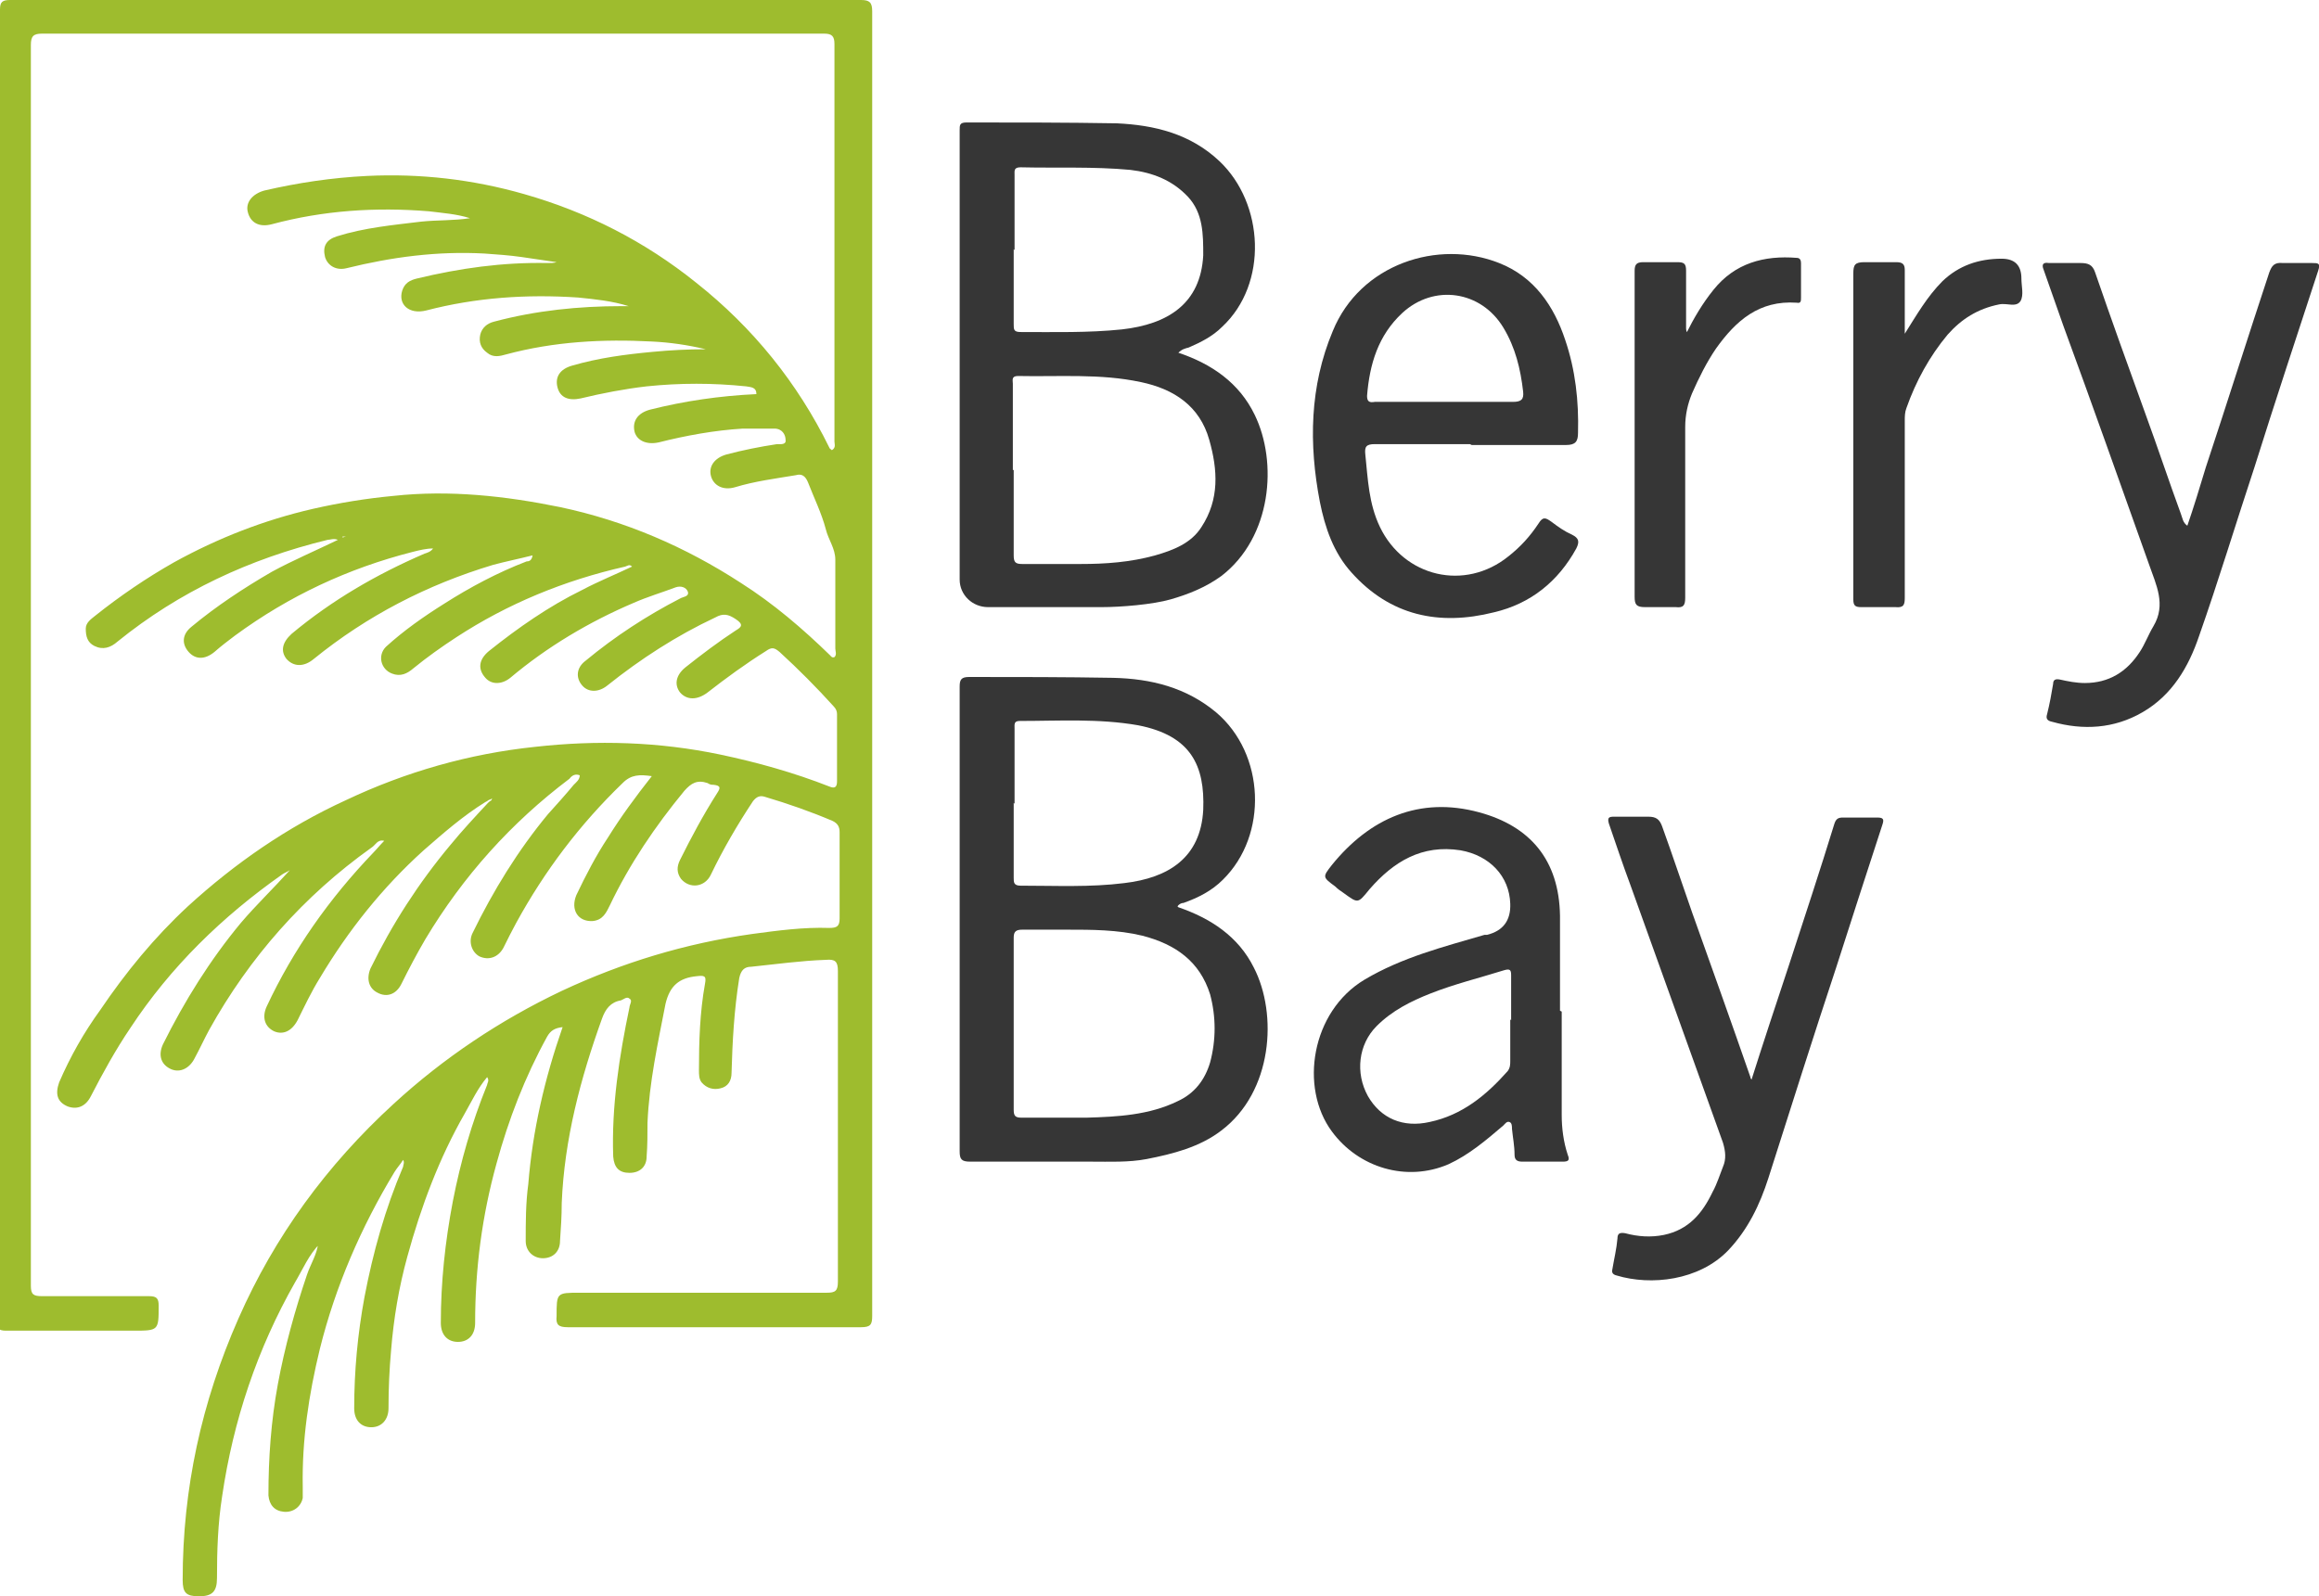 <svg width="122" height="84" viewBox="0 0 122 84" fill="none" xmlns="http://www.w3.org/2000/svg">
<g clip-path="url(#clip0_4006_33)">
<path d="M25.537 42.204C24.364 42.93 23.326 43.838 22.288 44.745C20.123 46.697 18.318 48.966 16.829 51.462C16.378 52.188 16.017 52.959 15.656 53.686C15.34 54.276 14.889 54.457 14.438 54.276C13.942 54.049 13.761 53.549 14.032 52.959C15.431 49.964 17.325 47.287 19.627 44.882C19.807 44.7 19.987 44.473 20.213 44.246C19.852 44.156 19.762 44.473 19.536 44.609C15.972 47.151 13.129 50.373 11.009 54.185C10.738 54.684 10.513 55.183 10.242 55.682C9.971 56.227 9.475 56.454 9.024 56.272C8.482 56.045 8.302 55.546 8.572 54.956C9.7 52.687 11.054 50.509 12.678 48.557C13.49 47.605 14.393 46.742 15.25 45.789C15.115 45.88 14.979 45.925 14.844 46.016C11.686 48.24 8.979 50.872 6.858 54.094C6.091 55.228 5.414 56.454 4.783 57.679C4.512 58.224 4.061 58.405 3.564 58.224C3.023 57.997 2.888 57.588 3.113 56.953C3.7 55.592 4.422 54.321 5.279 53.141C6.632 51.144 8.121 49.329 9.881 47.695C12.362 45.426 15.115 43.52 18.183 42.113C21.341 40.616 24.68 39.663 28.154 39.3C31.402 38.937 34.651 39.028 37.899 39.708C39.84 40.117 41.78 40.661 43.629 41.387C43.945 41.523 44.035 41.387 44.035 41.115C44.035 39.935 44.035 38.755 44.035 37.575C44.035 37.439 43.99 37.303 43.855 37.167C42.953 36.169 42.005 35.216 41.013 34.308C40.742 34.081 40.606 34.036 40.291 34.263C39.208 34.943 38.215 35.669 37.223 36.441C36.681 36.849 36.14 36.849 35.779 36.441C35.463 36.032 35.553 35.533 36.05 35.125C36.907 34.444 37.809 33.763 38.712 33.173C39.027 32.992 39.118 32.856 38.712 32.584C38.306 32.311 38.035 32.266 37.629 32.493C35.598 33.446 33.703 34.671 31.944 36.078C31.493 36.441 30.951 36.441 30.635 36.078C30.274 35.669 30.32 35.125 30.816 34.762C32.35 33.491 34.019 32.402 35.779 31.494C35.914 31.404 36.275 31.404 36.185 31.131C36.095 30.904 35.824 30.814 35.553 30.904C34.831 31.177 34.064 31.404 33.343 31.721C30.996 32.72 28.785 34.036 26.845 35.669C26.394 36.032 25.853 36.032 25.537 35.669C25.131 35.216 25.176 34.716 25.718 34.263C27.252 33.037 28.876 31.903 30.635 31.041C31.493 30.587 32.395 30.224 33.252 29.815C33.117 29.679 33.027 29.77 32.891 29.815C29.688 30.541 26.71 31.767 24.003 33.536C23.236 34.036 22.469 34.58 21.747 35.17C21.431 35.443 21.07 35.624 20.619 35.443C20.032 35.216 19.852 34.489 20.303 34.036C21.251 33.173 22.288 32.447 23.371 31.767C24.725 30.904 26.169 30.133 27.703 29.543C27.838 29.543 27.973 29.498 28.018 29.225C27.297 29.407 26.62 29.543 25.943 29.724C22.469 30.768 19.311 32.402 16.513 34.671C15.972 35.125 15.431 35.079 15.069 34.671C14.754 34.263 14.844 33.809 15.34 33.355C17.461 31.585 19.807 30.224 22.334 29.134C22.469 29.089 22.649 29.044 22.785 28.862C22.424 28.862 22.063 28.953 21.702 29.044C18.318 29.906 15.205 31.358 12.362 33.446C12.002 33.718 11.64 33.99 11.28 34.308C10.783 34.716 10.287 34.716 9.926 34.308C9.565 33.9 9.565 33.4 10.061 32.992C11.37 31.903 12.814 30.95 14.303 30.087C15.385 29.498 16.558 28.998 17.777 28.408C17.551 28.318 17.371 28.408 17.235 28.408C13.129 29.407 9.43 31.131 6.181 33.763C5.82 34.081 5.414 34.217 4.963 33.99C4.602 33.809 4.512 33.491 4.512 33.083C4.512 32.765 4.783 32.584 5.008 32.402C6.317 31.358 7.715 30.405 9.159 29.588C11.46 28.318 13.896 27.365 16.468 26.775C17.867 26.457 19.265 26.23 20.709 26.094C23.642 25.776 26.575 26.094 29.462 26.684C32.891 27.41 36.05 28.771 38.982 30.677C40.697 31.767 42.231 33.083 43.675 34.489C43.72 34.535 43.765 34.626 43.9 34.58C44.035 34.444 43.945 34.263 43.945 34.126C43.945 32.584 43.945 30.995 43.945 29.452C43.945 28.862 43.584 28.408 43.449 27.864C43.223 27.002 42.817 26.185 42.502 25.368C42.366 25.05 42.186 24.914 41.87 25.005C40.787 25.186 39.704 25.323 38.666 25.64C38.035 25.822 37.538 25.549 37.403 25.05C37.268 24.551 37.584 24.097 38.215 23.916C39.072 23.689 39.975 23.507 40.877 23.371C41.058 23.371 41.373 23.416 41.328 23.144C41.328 22.872 41.148 22.554 40.742 22.554C40.2 22.554 39.614 22.554 39.072 22.554C37.584 22.645 36.095 22.917 34.651 23.28C34.019 23.416 33.523 23.19 33.388 22.736C33.252 22.191 33.523 21.737 34.2 21.556C36.004 21.102 37.854 20.83 39.794 20.739C39.794 20.376 39.524 20.376 39.253 20.331C37.493 20.149 35.779 20.149 34.019 20.331C32.846 20.467 31.673 20.694 30.545 20.966C29.913 21.102 29.462 20.921 29.327 20.376C29.192 19.831 29.462 19.423 30.094 19.241C31.493 18.833 32.891 18.651 34.335 18.515C35.282 18.425 36.185 18.379 37.132 18.379C36.185 18.152 35.237 18.016 34.29 17.971C31.718 17.835 29.146 17.971 26.62 18.651C26.304 18.742 25.943 18.833 25.627 18.561C25.311 18.334 25.176 18.016 25.266 17.608C25.357 17.245 25.627 17.018 25.988 16.927C28.199 16.337 30.455 16.11 32.711 16.11C32.846 16.11 32.981 16.11 33.072 16.11C32.215 15.838 31.312 15.747 30.41 15.656C27.703 15.475 25.041 15.656 22.424 16.337C21.521 16.564 20.935 16.019 21.16 15.293C21.296 14.885 21.567 14.749 21.927 14.658C24.183 14.114 26.439 13.796 28.785 13.841C28.966 13.841 29.146 13.841 29.282 13.796C28.65 13.705 28.018 13.614 27.432 13.524C26.8 13.433 26.123 13.387 25.492 13.342C23.01 13.206 20.619 13.524 18.228 14.114C17.686 14.25 17.235 13.977 17.1 13.524C16.965 12.979 17.145 12.616 17.732 12.434C19.175 11.981 20.664 11.844 22.153 11.663C23.01 11.572 23.868 11.617 24.725 11.481C24.003 11.255 23.281 11.209 22.559 11.118C19.762 10.891 17.01 11.073 14.303 11.799C13.626 11.98 13.175 11.708 13.039 11.164C12.904 10.665 13.265 10.211 13.896 10.029C15.656 9.621 17.461 9.348 19.311 9.258C22.108 9.122 24.86 9.439 27.567 10.211C30.906 11.164 33.929 12.707 36.636 14.885C39.614 17.245 41.96 20.149 43.629 23.553C43.629 23.598 43.72 23.643 43.765 23.689C43.99 23.553 43.9 23.371 43.9 23.235C43.9 16.246 43.9 9.303 43.9 2.314C43.9 1.906 43.765 1.77 43.359 1.77C29.643 1.77 15.927 1.77 2.211 1.77C1.76 1.77 1.624 1.906 1.624 2.36C1.624 24.143 1.624 45.88 1.624 67.663C1.624 68.117 1.76 68.207 2.211 68.207C4.106 68.207 5.956 68.207 7.851 68.207C8.257 68.207 8.347 68.344 8.347 68.707C8.347 70.023 8.347 70.023 6.993 70.023C4.783 70.023 2.527 70.023 0.316 70.023C-0.09 70.023 -0.18 69.886 -0.18 69.523C2.98023e-08 46.379 2.98023e-08 23.462 2.98023e-08 0.499C2.98023e-08 0.091 0.135 0 0.541 0C15.476 0 30.365 0 45.299 0C45.75 0 45.885 0.136 45.885 0.59C45.885 23.462 45.885 46.379 45.885 69.251C45.885 69.705 45.795 69.841 45.299 69.841C40.155 69.841 35.012 69.841 29.868 69.841C29.372 69.841 29.237 69.705 29.282 69.251C29.282 68.026 29.282 68.026 30.5 68.026C34.831 68.026 39.163 68.026 43.494 68.026C43.945 68.026 44.081 67.935 44.081 67.436C44.081 61.99 44.081 56.545 44.081 51.099C44.081 50.6 43.945 50.464 43.449 50.509C42.141 50.554 40.832 50.736 39.524 50.872C39.163 50.872 38.982 51.053 38.892 51.462C38.621 53.141 38.531 54.82 38.486 56.454C38.486 56.862 38.306 57.18 37.899 57.271C37.538 57.361 37.178 57.271 36.907 56.953C36.772 56.772 36.771 56.545 36.771 56.318C36.771 54.82 36.817 53.277 37.087 51.78C37.178 51.326 37.042 51.326 36.636 51.371C35.734 51.462 35.237 51.87 35.012 52.823C34.606 54.911 34.155 56.953 34.064 59.086C34.064 59.676 34.064 60.266 34.019 60.856C34.019 61.4 33.658 61.718 33.117 61.718C32.575 61.718 32.305 61.446 32.26 60.856C32.169 58.224 32.575 55.592 33.117 53.005C33.117 52.869 33.297 52.642 33.117 52.551C32.981 52.415 32.801 52.596 32.666 52.642C32.124 52.733 31.854 53.096 31.673 53.595C30.545 56.726 29.688 59.948 29.552 63.306C29.552 63.987 29.507 64.668 29.462 65.303C29.462 65.848 29.101 66.211 28.56 66.211C28.064 66.211 27.657 65.848 27.657 65.303C27.657 64.305 27.657 63.306 27.793 62.308C28.018 59.494 28.65 56.772 29.598 54.049C29.192 54.094 28.966 54.23 28.785 54.548C27.612 56.681 26.755 58.904 26.123 61.219C25.357 63.987 24.996 66.755 24.996 69.614C24.996 70.25 24.635 70.613 24.093 70.613C23.552 70.613 23.191 70.25 23.191 69.614C23.191 67.481 23.416 65.349 23.823 63.216C24.229 61.128 24.815 59.086 25.627 57.089C25.627 56.998 25.763 56.862 25.627 56.681C25.131 57.271 24.815 57.951 24.454 58.587C23.101 60.947 22.153 63.488 21.431 66.12C20.98 67.754 20.709 69.387 20.574 71.066C20.484 72.065 20.439 73.063 20.439 74.107C20.439 74.697 20.078 75.105 19.536 75.105C18.995 75.105 18.634 74.742 18.634 74.107C18.634 72.156 18.814 70.204 19.175 68.253C19.627 65.893 20.258 63.624 21.206 61.4C21.206 61.31 21.296 61.173 21.206 61.037C21.07 61.264 20.89 61.446 20.754 61.673C18.995 64.577 17.641 67.708 16.829 70.976C16.243 73.381 15.882 75.786 15.927 78.237C15.927 78.418 15.927 78.645 15.927 78.827C15.836 79.28 15.431 79.598 14.934 79.553C14.438 79.507 14.167 79.19 14.122 78.69C14.122 76.739 14.257 74.788 14.618 72.836C14.979 70.885 15.521 68.933 16.152 67.073C16.333 66.528 16.694 65.984 16.739 65.394C16.739 65.394 16.784 65.349 16.829 65.303C16.829 65.303 16.829 65.394 16.829 65.439C16.243 66.029 15.927 66.801 15.521 67.481C13.536 70.976 12.272 74.742 11.686 78.736C11.46 80.188 11.415 81.595 11.415 83.047C11.415 83.773 11.144 84 10.467 84C9.791 84 9.61 83.819 9.61 83.138C9.61 78.327 10.603 73.789 12.543 69.387C14.438 65.076 17.19 61.31 20.709 58.087C23.326 55.682 26.304 53.686 29.552 52.143C32.756 50.645 36.05 49.647 39.569 49.148C40.922 48.966 42.276 48.784 43.629 48.83C44.035 48.83 44.171 48.739 44.171 48.331C44.171 46.833 44.171 45.29 44.171 43.792C44.171 43.52 44.081 43.339 43.81 43.203C42.637 42.703 41.464 42.295 40.246 41.932C39.975 41.841 39.794 41.932 39.614 42.159C38.802 43.384 38.035 44.7 37.403 46.016C37.087 46.697 36.275 46.788 35.824 46.243C35.598 45.925 35.598 45.608 35.779 45.245C36.365 44.065 36.997 42.885 37.719 41.75C37.899 41.478 37.944 41.342 37.538 41.297C37.448 41.297 37.358 41.297 37.223 41.206C36.681 41.024 36.365 41.206 36.004 41.614C34.47 43.475 33.117 45.472 32.079 47.65C31.899 48.013 31.718 48.421 31.177 48.467C30.41 48.512 30.004 47.877 30.32 47.105C30.816 46.062 31.357 45.018 31.989 44.065C32.666 42.976 33.433 41.932 34.29 40.843C33.658 40.752 33.207 40.752 32.756 41.206C30.5 43.384 28.65 45.835 27.161 48.557C26.936 48.966 26.71 49.42 26.485 49.874C26.214 50.373 25.718 50.554 25.221 50.327C24.815 50.1 24.635 49.556 24.86 49.102C25.943 46.878 27.252 44.745 28.831 42.84C29.282 42.34 29.733 41.841 30.184 41.297C30.32 41.16 30.5 41.024 30.5 40.797C30.274 40.707 30.094 40.797 29.959 40.979C26.89 43.293 24.364 46.107 22.379 49.42C21.927 50.191 21.521 50.963 21.115 51.78C20.845 52.324 20.348 52.506 19.852 52.233C19.401 52.007 19.265 51.507 19.491 50.963C20.619 48.648 22.018 46.47 23.687 44.473C24.319 43.702 24.996 42.976 25.672 42.25C25.718 42.204 25.763 42.159 25.853 42.113C25.853 42.113 25.853 42.068 25.898 42.023C25.898 42.023 25.853 42.023 25.808 42.068C25.763 42.068 25.672 42.113 25.627 42.159L25.537 42.204ZM18.093 28.227C18.093 28.227 18.138 28.227 18.183 28.227C18.183 28.227 18.138 28.181 18.093 28.227C18.093 28.227 18.002 28.227 18.002 28.272C18.002 28.272 18.047 28.272 18.093 28.272V28.227Z" fill="#9EBC2E"/>
<path d="M61.993 47.741C63.707 48.331 65.151 49.284 65.963 50.917C67.226 53.368 66.956 57.452 64.249 59.494C63.121 60.357 61.722 60.72 60.323 60.992C59.376 61.173 58.383 61.128 57.391 61.128C55.27 61.128 53.149 61.128 51.029 61.128C50.578 61.128 50.487 60.992 50.487 60.584C50.487 52.415 50.487 44.292 50.487 36.123C50.487 35.76 50.578 35.624 50.984 35.624C53.51 35.624 56.037 35.624 58.564 35.669C60.549 35.715 62.399 36.169 63.978 37.485C66.55 39.663 66.73 43.929 64.339 46.288C63.752 46.879 63.03 47.242 62.263 47.514C62.173 47.514 62.038 47.559 61.947 47.695L61.993 47.741ZM56.127 48.921C55.36 48.921 54.548 48.921 53.781 48.921C53.465 48.921 53.33 49.011 53.33 49.329C53.33 52.37 53.33 55.365 53.33 58.405C53.33 58.723 53.42 58.814 53.736 58.814C54.864 58.814 56.037 58.814 57.165 58.814C58.789 58.768 60.459 58.678 61.947 57.951C62.85 57.543 63.391 56.817 63.662 55.909C63.978 54.729 63.978 53.504 63.662 52.324C63.121 50.6 61.857 49.692 60.098 49.238C58.789 48.921 57.436 48.921 56.127 48.921ZM53.33 42.25C53.33 43.566 53.33 44.882 53.33 46.198C53.33 46.425 53.33 46.606 53.691 46.606C55.541 46.606 57.345 46.697 59.15 46.47C61.451 46.198 63.166 45.154 63.301 42.613C63.391 40.298 62.669 38.71 59.872 38.165C57.797 37.802 55.721 37.938 53.646 37.938C53.33 37.938 53.375 38.12 53.375 38.347C53.375 39.663 53.375 40.979 53.375 42.295L53.33 42.25Z" fill="#363636"/>
<path d="M61.993 18.561C63.752 19.151 65.196 20.149 66.008 21.828C67.226 24.324 66.91 28.272 64.249 30.314C63.436 30.904 62.534 31.267 61.587 31.54C60.639 31.812 58.97 31.948 57.977 31.948C55.992 31.948 53.962 31.948 51.976 31.948C51.164 31.948 50.487 31.313 50.487 30.496C50.487 22.6 50.487 14.749 50.487 6.853C50.487 6.58 50.487 6.444 50.848 6.444C53.465 6.444 56.127 6.444 58.744 6.489C60.729 6.58 62.624 7.034 64.158 8.486C66.504 10.71 66.73 14.93 64.294 17.199C63.797 17.698 63.166 18.016 62.534 18.288C62.353 18.334 62.173 18.379 61.993 18.561ZM53.33 24.733C53.33 26.23 53.33 27.728 53.33 29.225C53.33 29.588 53.42 29.679 53.781 29.679C54.819 29.679 55.811 29.679 56.849 29.679C58.157 29.679 59.466 29.588 60.774 29.225C61.722 28.953 62.669 28.59 63.211 27.728C64.158 26.276 64.068 24.733 63.617 23.144C63.121 21.374 61.767 20.467 60.007 20.104C57.887 19.65 55.721 19.831 53.556 19.786C53.194 19.786 53.285 20.013 53.285 20.195C53.285 21.692 53.285 23.235 53.285 24.733H53.33ZM53.33 13.115C53.33 14.431 53.33 15.747 53.33 17.063C53.33 17.335 53.33 17.472 53.691 17.472C55.45 17.472 57.255 17.517 59.015 17.335C61.451 17.063 63.166 15.974 63.301 13.433C63.301 12.344 63.301 11.209 62.489 10.347C61.677 9.485 60.639 9.076 59.466 8.94C57.526 8.759 55.586 8.849 53.691 8.804C53.33 8.804 53.375 8.985 53.375 9.212C53.375 10.528 53.375 11.844 53.375 13.161L53.33 13.115Z" fill="#363636"/>
<path d="M77.333 23.371C75.663 23.371 73.994 23.371 72.325 23.371C71.874 23.371 71.783 23.507 71.828 23.916C71.964 25.232 72.009 26.503 72.595 27.728C73.859 30.36 77.062 31.131 79.363 29.271C79.995 28.771 80.491 28.227 80.942 27.546C81.168 27.183 81.303 27.229 81.619 27.456C81.98 27.728 82.296 27.955 82.702 28.136C83.063 28.318 83.108 28.499 82.927 28.862C81.98 30.587 80.536 31.767 78.596 32.221C75.709 32.947 73.137 32.402 71.106 30.133C70.159 29.089 69.708 27.773 69.437 26.412C68.851 23.371 68.896 20.331 70.114 17.426C71.558 13.887 75.663 12.571 78.867 13.841C80.717 14.567 81.754 16.11 82.341 17.88C82.882 19.468 83.063 21.102 83.018 22.781C83.018 23.235 82.882 23.417 82.386 23.417C80.717 23.417 79.093 23.417 77.423 23.417L77.333 23.371ZM75.979 21.148C77.198 21.148 78.371 21.148 79.589 21.148C80.04 21.148 80.175 21.011 80.13 20.603C79.995 19.423 79.724 18.288 79.093 17.245C77.919 15.293 75.438 14.93 73.769 16.473C72.505 17.653 72.054 19.151 71.919 20.83C71.919 21.148 72.054 21.193 72.325 21.148C73.543 21.148 74.806 21.148 76.024 21.148H75.979Z" fill="#363636"/>
<path d="M82.16 53.232C82.16 55.047 82.16 56.862 82.16 58.678C82.16 59.358 82.251 60.084 82.476 60.765C82.612 61.083 82.476 61.128 82.206 61.128C81.484 61.128 80.807 61.128 80.085 61.128C79.814 61.128 79.679 61.037 79.679 60.765C79.679 60.311 79.589 59.857 79.544 59.404C79.544 59.267 79.544 59.086 79.408 59.041C79.273 58.995 79.183 59.131 79.093 59.222C78.19 59.993 77.288 60.765 76.205 61.264C73.994 62.217 71.468 61.446 70.069 59.54C68.354 57.225 68.986 53.232 71.783 51.553C73.769 50.373 75.934 49.828 78.1 49.193C78.145 49.193 78.19 49.193 78.235 49.193C79.077 48.981 79.484 48.437 79.453 47.559C79.408 46.107 78.371 45.018 76.837 44.745C74.806 44.428 73.317 45.336 72.054 46.788C71.422 47.559 71.468 47.559 70.655 46.969C70.52 46.879 70.385 46.788 70.249 46.651C69.573 46.152 69.573 46.152 70.069 45.517C72.054 43.066 74.671 41.887 77.829 42.749C80.491 43.475 82.025 45.245 82.07 48.194C82.07 49.874 82.07 51.507 82.07 53.186L82.16 53.232ZM79.499 53.686C79.499 52.914 79.499 52.097 79.499 51.326C79.499 51.053 79.453 50.963 79.138 51.053C77.829 51.462 76.521 51.78 75.257 52.279C74.22 52.687 73.227 53.186 72.415 54.003C71.468 54.956 71.287 56.454 71.964 57.679C72.641 58.859 73.814 59.358 75.212 59.041C76.927 58.678 78.19 57.634 79.318 56.363C79.453 56.181 79.453 56 79.453 55.819C79.453 55.092 79.453 54.366 79.453 53.64L79.499 53.686Z" fill="#363636"/>
<path d="M115.052 27.728C115.413 26.684 115.729 25.64 116.044 24.596C117.172 21.193 118.255 17.744 119.383 14.34C119.518 13.977 119.654 13.796 120.105 13.841C120.601 13.841 121.143 13.841 121.639 13.841C121.955 13.841 122.09 13.841 121.955 14.25C120.827 17.698 119.699 21.102 118.616 24.551C117.624 27.546 116.721 30.541 115.683 33.491C115.142 35.079 114.285 36.577 112.706 37.485C111.217 38.347 109.592 38.438 107.968 37.984C107.743 37.938 107.607 37.848 107.697 37.575C107.833 37.031 107.923 36.532 108.013 35.987C108.013 35.76 108.149 35.715 108.374 35.76C108.78 35.851 109.232 35.942 109.683 35.942C110.946 35.942 111.893 35.352 112.57 34.308C112.841 33.9 113.021 33.4 113.292 32.947C113.969 31.812 113.428 30.768 113.067 29.724C111.578 25.549 110.089 21.329 108.555 17.154C108.194 16.156 107.878 15.203 107.517 14.204C107.382 13.886 107.517 13.796 107.788 13.841C108.329 13.841 108.916 13.841 109.457 13.841C109.863 13.841 110.089 13.932 110.224 14.34C111.081 16.836 111.984 19.332 112.886 21.828C113.518 23.553 114.104 25.323 114.736 27.047C114.826 27.274 114.826 27.501 115.097 27.682L115.052 27.728Z" fill="#363636"/>
<path d="M92.087 56.998C92.763 54.865 93.44 52.823 94.117 50.781C94.929 48.285 95.741 45.835 96.508 43.339C96.598 43.066 96.734 43.021 96.959 43.021C97.546 43.021 98.177 43.021 98.764 43.021C99.08 43.021 99.125 43.112 99.035 43.384C98.223 45.88 97.41 48.376 96.598 50.917C95.38 54.593 94.207 58.314 93.034 61.99C92.583 63.397 91.951 64.713 90.913 65.802C89.379 67.391 86.853 67.663 85.048 67.118C84.868 67.073 84.777 66.982 84.823 66.801C84.913 66.256 85.048 65.712 85.093 65.167C85.093 64.895 85.229 64.849 85.499 64.895C86.176 65.076 86.853 65.122 87.53 64.985C88.838 64.713 89.56 63.851 90.101 62.716C90.327 62.308 90.462 61.854 90.643 61.4C90.823 60.992 90.778 60.584 90.643 60.13C89.019 55.592 87.394 51.099 85.77 46.561C85.364 45.472 85.003 44.383 84.642 43.339C84.552 43.021 84.642 42.976 84.913 42.976C85.499 42.976 86.131 42.976 86.718 42.976C87.124 42.976 87.304 43.112 87.439 43.475C87.981 44.972 88.477 46.47 89.019 48.013C90.056 50.917 91.094 53.822 92.087 56.681C92.087 56.772 92.177 56.817 92.222 56.953L92.087 56.998Z" fill="#363636"/>
<path d="M88.703 17.562C89.109 16.746 89.56 15.974 90.146 15.248C91.274 13.841 92.808 13.433 94.523 13.569C94.703 13.569 94.749 13.705 94.749 13.841C94.749 14.431 94.749 15.066 94.749 15.656C94.749 15.838 94.749 15.974 94.523 15.929C92.538 15.793 91.32 16.882 90.282 18.334C89.785 19.06 89.379 19.877 89.019 20.694C88.793 21.238 88.657 21.828 88.657 22.463C88.657 25.459 88.657 28.454 88.657 31.449C88.657 31.857 88.567 31.994 88.161 31.948C87.62 31.948 87.078 31.948 86.537 31.948C86.086 31.948 85.996 31.812 85.996 31.404C85.996 26.684 85.996 22.01 85.996 17.29C85.996 16.292 85.996 15.293 85.996 14.25C85.996 13.932 86.086 13.796 86.447 13.796C87.033 13.796 87.665 13.796 88.251 13.796C88.612 13.796 88.703 13.887 88.703 14.25C88.703 15.248 88.703 16.246 88.703 17.245C88.703 17.335 88.703 17.426 88.793 17.562H88.703Z" fill="#363636"/>
<path d="M100.208 17.562C100.839 16.564 101.381 15.611 102.193 14.794C103.05 13.977 104.088 13.614 105.306 13.614C105.998 13.614 106.344 13.962 106.344 14.658C106.344 15.066 106.479 15.52 106.299 15.838C106.073 16.201 105.577 15.929 105.171 16.019C104.043 16.246 103.186 16.791 102.464 17.608C101.516 18.742 100.794 20.058 100.298 21.465C100.208 21.692 100.208 21.919 100.208 22.146C100.208 25.232 100.208 28.363 100.208 31.449C100.208 31.812 100.163 31.994 99.712 31.948C99.125 31.948 98.493 31.948 97.907 31.948C97.591 31.948 97.501 31.857 97.501 31.54C97.501 30.178 97.501 28.817 97.501 27.455C97.501 23.099 97.501 18.742 97.501 14.386C97.501 13.932 97.591 13.796 98.087 13.796C98.629 13.796 99.215 13.796 99.757 13.796C100.072 13.796 100.208 13.886 100.208 14.204C100.208 15.293 100.208 16.383 100.208 17.472V17.562Z" fill="#363636"/>
</g>
<defs>
<clipPath id="clip0_4006_33">
<rect width="122" height="84" fill="white"/>
</clipPath>
</defs>
</svg>
